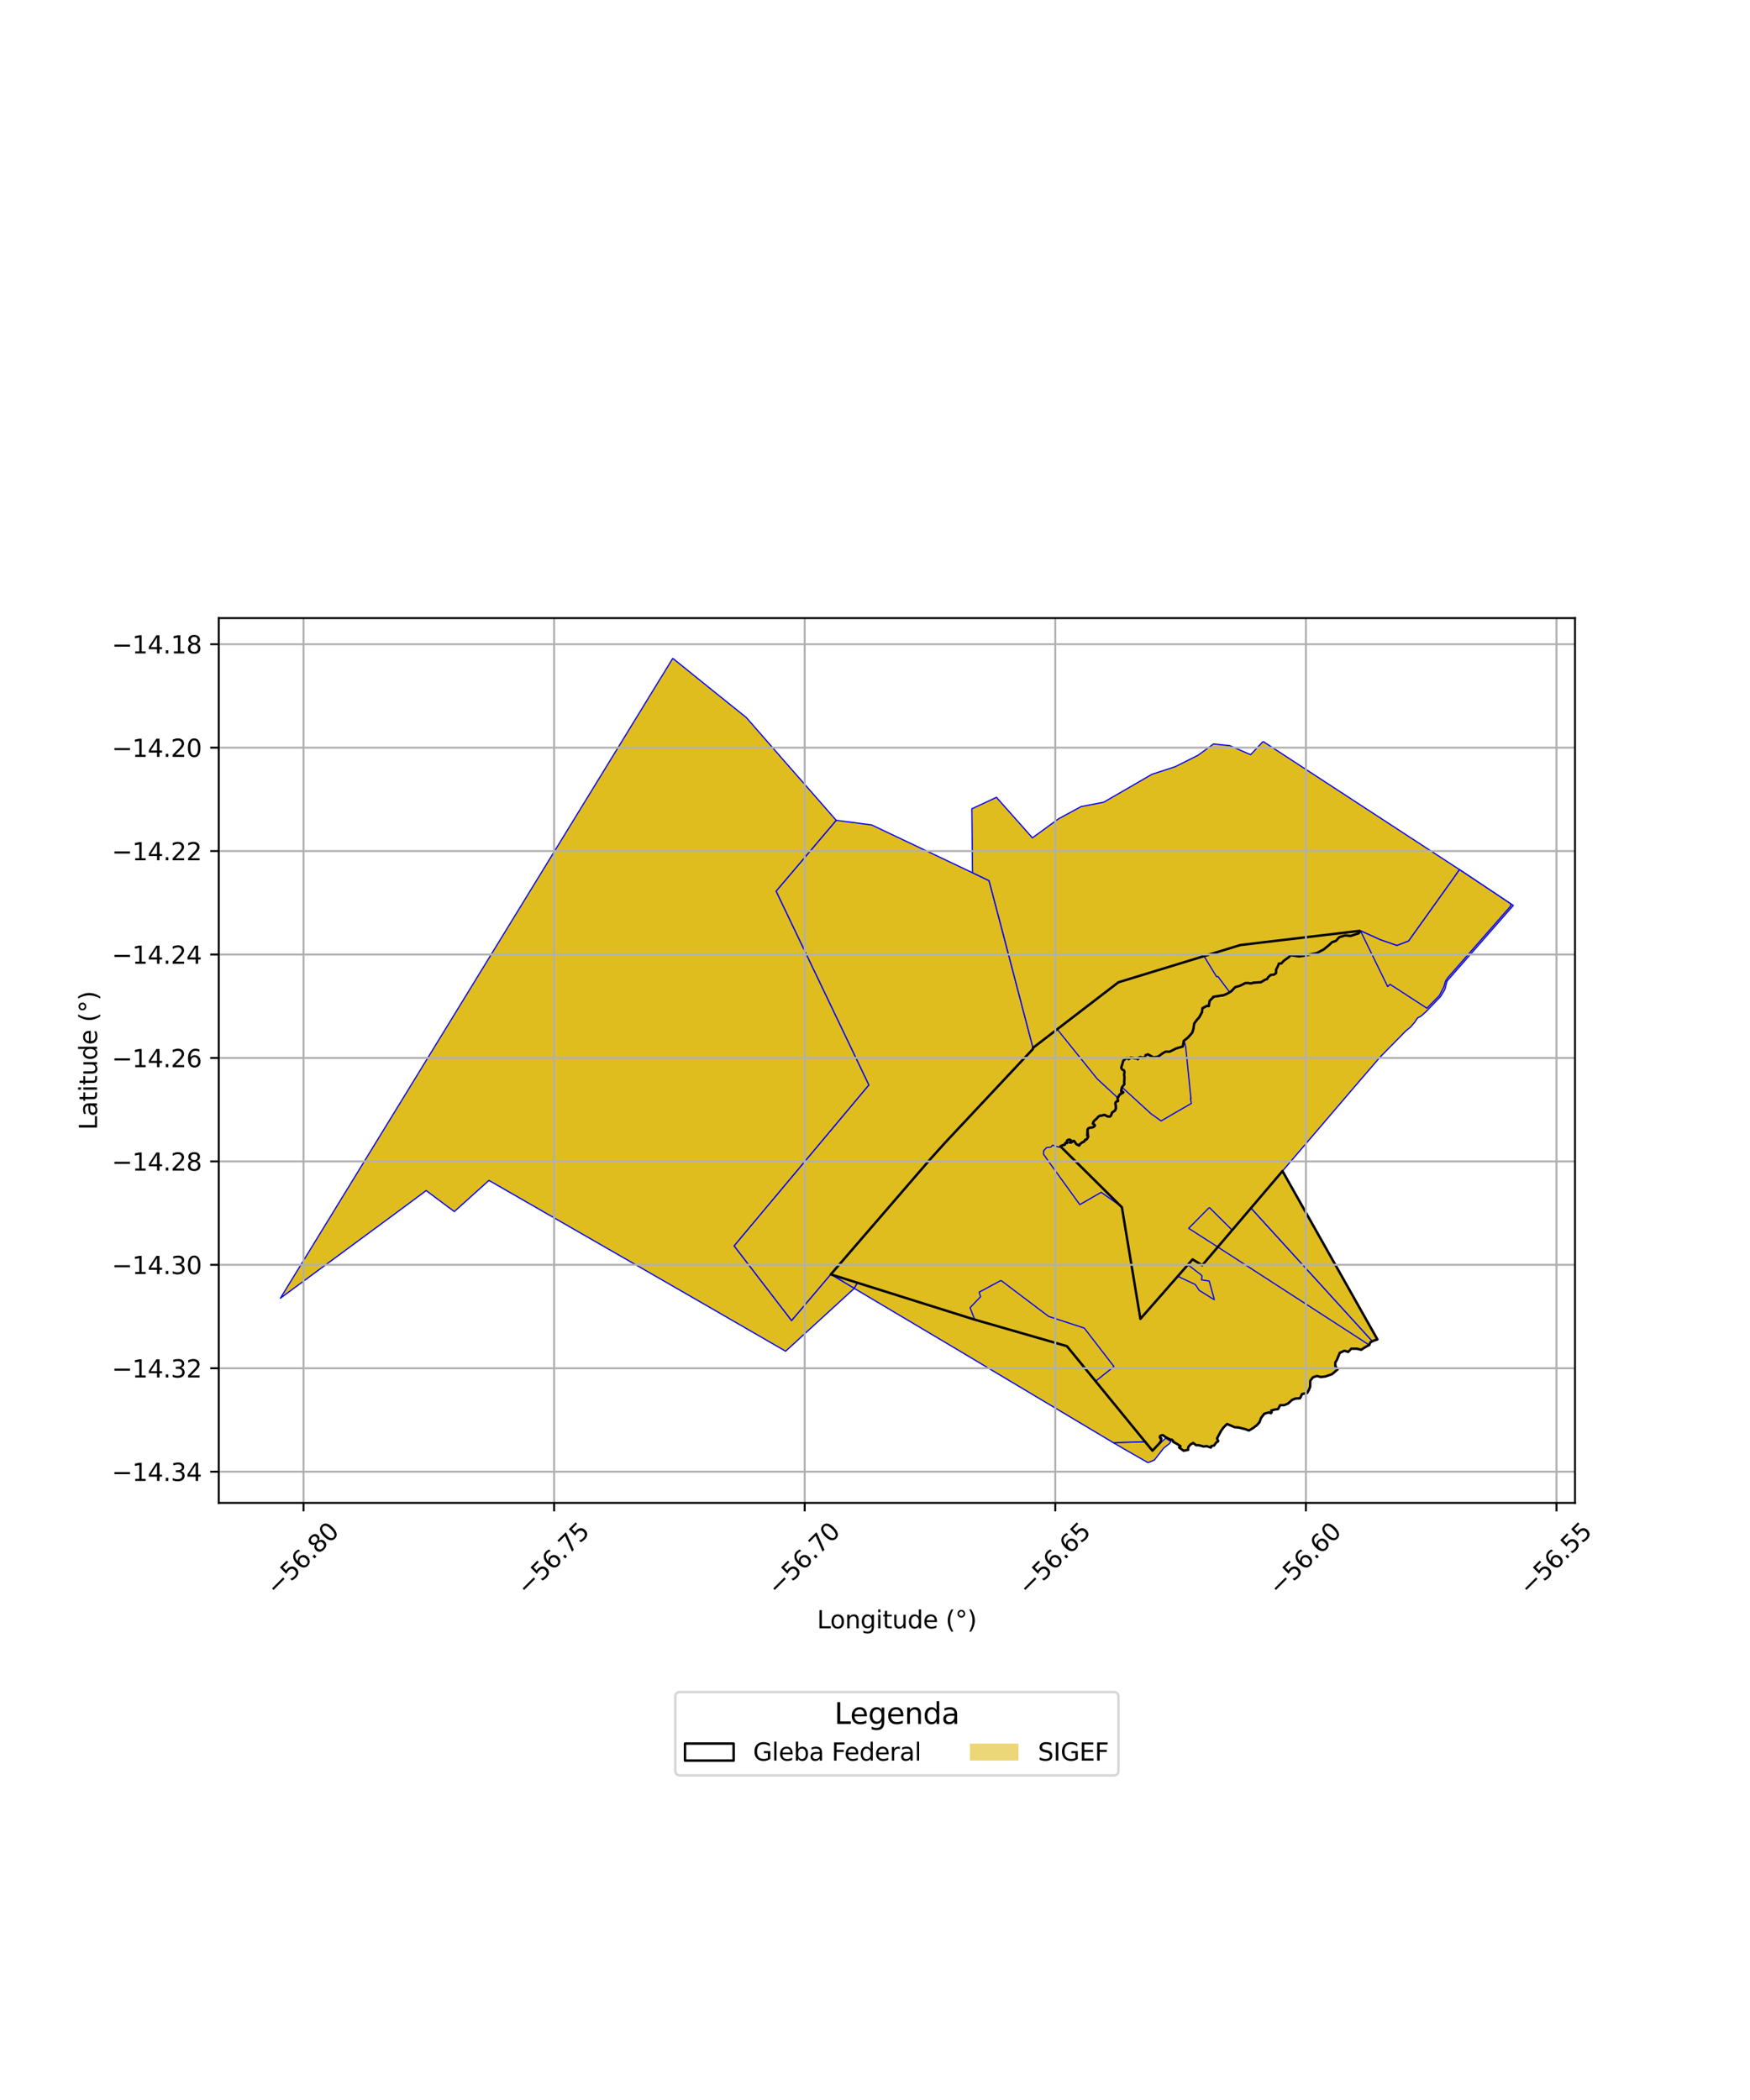 <?xml version="1.0" encoding="utf-8" standalone="no"?>
<!DOCTYPE svg PUBLIC "-//W3C//DTD SVG 1.1//EN"
  "http://www.w3.org/Graphics/SVG/1.1/DTD/svg11.dtd">
<svg xmlns:xlink="http://www.w3.org/1999/xlink" width="720pt" height="864pt" viewBox="0 0 720 864" xmlns="http://www.w3.org/2000/svg" version="1.1">
 <defs>
  <style type="text/css">*{stroke-linejoin: round; stroke-linecap: butt}</style>
 </defs>
 <g id="figure_1">
  <g id="patch_1">
   <path d="M 0 864 
L 720 864 
L 720 0 
L 0 0 
z
" style="fill: #ffffff"/>
  </g>
  <g id="axes_1">
   <g id="patch_2">
    <path d="M 90 618.338 
L 648 618.338 
L 648 254.302 
L 90 254.302 
z
" style="fill: #ffffff"/>
   </g>
   <g id="PatchCollection_1">
    <path d="M 371.926 507.989 
L 385.776 538.146 
L 341.813 524.325 
L 348.877 516.141 
L 371.926 507.989 
" clip-path="url(#p51e7c45166)" style="fill: #e0bd1f; stroke: #0000ff; stroke-width: 0.5"/>
    <path d="M 382.729 476.918 
L 390.752 495.448 
L 391.321 496.799 
L 390.587 497.389 
L 382.729 476.918 
" clip-path="url(#p51e7c45166)" style="fill: #e0bd1f; stroke: #0000ff; stroke-width: 0.5"/>
    <path d="M 388.903 470.066 
L 399.779 490.584 
L 399.731 491.188 
L 399.581 491.497 
L 399.318 491.748 
L 399.086 491.743 
L 398.62 491.661 
L 398.3 491.782 
L 398.118 492.174 
L 397.892 492.642 
L 397.715 492.729 
L 397.3 492.657 
L 396.874 492.751 
L 396.646 493.21 
L 396.453 493.466 
L 396.187 493.566 
L 395.76 493.417 
L 395.288 493.478 
L 395.186 493.799 
L 394.787 494.291 
L 394.48 494.809 
L 394.227 495.083 
L 393.991 495.19 
L 393.682 495.166 
L 393.038 494.887 
L 392.648 495.057 
L 392.264 495.385 
L 391.941 495.865 
L 391.785 496.149 
L 391.533 496.423 
L 391.321 496.799 
L 390.752 495.448 
L 382.729 476.918 
L 388.903 470.066 
" clip-path="url(#p51e7c45166)" style="fill: #e0bd1f; stroke: #0000ff; stroke-width: 0.5"/>
    <path d="M 382.729 476.918 
L 390.587 497.389 
L 391.937 500.91 
L 371.926 507.989 
L 348.877 516.141 
L 382.729 476.918 
" clip-path="url(#p51e7c45166)" style="fill: #e0bd1f; stroke: #0000ff; stroke-width: 0.5"/>
    <path d="M 391.937 500.91 
L 398.49 518.009 
L 403.435 533.513 
L 399.115 538.017 
L 401.023 542.939 
L 385.776 538.146 
L 371.926 507.989 
L 391.937 500.91 
" clip-path="url(#p51e7c45166)" style="fill: #e0bd1f; stroke: #0000ff; stroke-width: 0.5"/>
    <path d="M 344.042 337.499 
L 358.614 339.401 
L 400.119 359.073 
L 406.932 362.342 
L 425.013 431.112 
L 424.96 431.606 
L 421.834 434.976 
L 415.677 441.487 
L 410.415 447.092 
L 407.744 449.926 
L 403.512 454.419 
L 398.681 459.584 
L 388.903 470.066 
L 382.729 476.918 
L 348.877 516.141 
L 341.813 524.325 
L 325.669 543.376 
L 302.006 512.596 
L 357.451 446.399 
L 319.294 366.667 
L 344.042 337.499 
" clip-path="url(#p51e7c45166)" style="fill: #e0bd1f; stroke: #0000ff; stroke-width: 0.5"/>
    <path d="M 341.813 524.325 
L 352.775 527.779 
L 351.464 530.081 
L 341.813 524.325 
" clip-path="url(#p51e7c45166)" style="fill: #e0bd1f; stroke: #0000ff; stroke-width: 0.5"/>
    <path d="M 276.8 270.849 
L 291.074 282.375 
L 307.066 295.226 
L 323.465 314.013 
L 334.666 326.787 
L 342.083 335.277 
L 344.042 337.499 
L 319.294 366.667 
L 357.451 446.399 
L 302.006 512.596 
L 325.669 543.376 
L 341.813 524.325 
L 351.464 530.081 
L 323.224 555.926 
L 292.677 538.282 
L 262.596 520.966 
L 201.162 485.656 
L 186.916 498.478 
L 175.334 489.847 
L 163.332 498.761 
L 115.364 534.123 
L 276.8 270.849 
" clip-path="url(#p51e7c45166)" style="fill: #e0bd1f; stroke: #0000ff; stroke-width: 0.5"/>
    <path d="M 479.509 591.72 
L 481.553 592.917 
L 481.761 592.987 
L 481.236 593.852 
L 478.731 595.848 
L 474.968 600.67 
L 472.337 601.791 
L 462.78 596.324 
L 458.03 593.552 
L 471.132 593.164 
L 474.155 596.867 
L 479.509 591.72 
" clip-path="url(#p51e7c45166)" style="fill: #e0bd1f; stroke: #0000ff; stroke-width: 0.5"/>
    <path d="M 559.72 382.948 
L 558.981 384.004 
L 557.437 384.463 
L 555.673 385.075 
L 554.856 385.02 
L 553.487 384.842 
L 552.142 385.26 
L 551.019 385.574 
L 549.647 387.092 
L 548.025 387.648 
L 546.96 388.683 
L 545.708 389.716 
L 544.621 390.623 
L 541.543 392.227 
L 539.809 392.522 
L 536.731 393.198 
L 534.45 393.514 
L 532.38 393.233 
L 530.91 392.96 
L 530.389 393.714 
L 529.038 394.658 
L 528.291 395.204 
L 527.133 396.411 
L 526.209 396.393 
L 525.7 397.659 
L 525.019 398.968 
L 524.998 400.372 
L 524.097 400.995 
L 522.804 401.114 
L 521.796 402.014 
L 521.309 402.817 
L 520.493 403.088 
L 518.743 404.119 
L 516.494 404.253 
L 515.698 404.289 
L 515.021 404.535 
L 514.073 404.544 
L 513.664 404.427 
L 512.186 404.48 
L 511.9 404.708 
L 510.27 405.507 
L 510.21 405.534 
L 508.377 406.046 
L 508.162 406.145 
L 506.584 407.697 
L 506.565 407.824 
L 504.901 408.828 
L 503.485 409.428 
L 502.934 409.507 
L 499.13 410.114 
L 499.082 410.366 
L 497.682 411.741 
L 497.313 413.909 
L 496.628 413.805 
L 495.35 414.517 
L 494.709 414.783 
L 494.557 416.362 
L 493.415 418.525 
L 492.464 419.553 
L 491.337 421.063 
L 490.995 423.29 
L 490.531 424.824 
L 488.802 426.828 
L 487.049 428.227 
L 486.632 430.558 
L 483.881 431.372 
L 482.526 432.008 
L 481.208 432.706 
L 479.49 432.684 
L 477.97 433.616 
L 476.586 434.672 
L 474.662 435.086 
L 472.906 434.145 
L 472.304 433.787 
L 471.332 434.12 
L 471.041 435.03 
L 470.133 435.164 
L 469.166 434.899 
L 468.427 435.189 
L 468.315 435.634 
L 468.143 435.802 
L 467.719 435.447 
L 466.89 435.399 
L 466.033 435.206 
L 465.594 435.065 
L 465.156 435.122 
L 464.509 435.719 
L 464.226 435.735 
L 464.072 435.362 
L 463.634 435.271 
L 463.248 435.459 
L 462.492 436.07 
L 462.07 436.5 
L 461.881 437.399 
L 461.299 439.317 
L 461.72 440.075 
L 462.416 440.347 
L 462.668 441.144 
L 462.47 442.047 
L 462.634 443.144 
L 462.519 445.359 
L 462.618 446.058 
L 461.559 447.358 
L 461.248 448.868 
L 461.494 449.342 
L 461.926 449.246 
L 462.137 449.425 
L 462.011 449.622 
L 461.594 449.491 
L 461.333 449.605 
L 461.298 450.042 
L 460.765 450.182 
L 460.233 451.173 
L 459.767 451.811 
L 459.954 452.603 
L 459.97 453 
L 459.473 453.098 
L 459.022 453.505 
L 458.856 454.091 
L 459.032 454.678 
L 459.116 456.059 
L 458.745 456.875 
L 457.544 457.718 
L 457.066 459.037 
L 456.586 459.404 
L 455.505 459.279 
L 454.835 458.826 
L 454.269 458.669 
L 453.22 459.019 
L 452.778 458.91 
L 451.843 459.452 
L 451.09 460.326 
L 450.365 460.922 
L 449.852 461.53 
L 449.64 462.138 
L 449.677 462.428 
L 450.17 462.587 
L 450.444 463.07 
L 450.053 463.578 
L 449.531 463.828 
L 448.484 463.921 
L 447.8 464.203 
L 447.437 464.723 
L 447.327 467.217 
L 447.732 467.597 
L 447.332 468.372 
L 446.898 468.895 
L 446.464 468.922 
L 446.34 469.211 
L 446.056 469.659 
L 445.35 469.934 
L 444.522 470.566 
L 444.147 470.836 
L 444.112 471.189 
L 443.94 471.297 
L 443.654 471.082 
L 443.287 471.001 
L 442.746 470.577 
L 441.955 469.438 
L 441.588 469.385 
L 441.147 469.761 
L 440.556 470.11 
L 440.176 470.057 
L 440.685 469.42 
L 440.489 469.064 
L 439.996 468.83 
L 439.416 468.939 
L 438.981 469.295 
L 438.956 469.568 
L 439.108 469.84 
L 438.992 470.269 
L 438.78 470.251 
L 438.35 470.2 
L 438.163 470.533 
L 438.14 470.866 
L 437.986 471.037 
L 437.454 471.073 
L 436.285 471.582 
L 436.432 471.773 
L 461.58 496.712 
L 469.191 542.621 
L 490.668 518.141 
L 494.627 520.578 
L 495.122 519.995 
L 527.653 481.807 
L 566.706 551.082 
L 565.353 551.531 
L 563.798 552.253 
L 563.351 553.377 
L 561.569 554.332 
L 560.039 555.329 
L 558.264 554.909 
L 555.978 554.885 
L 554.706 556.204 
L 553.142 555.738 
L 551.221 556.592 
L 550.04 559.504 
L 549.386 560.584 
L 549.388 562.024 
L 550.351 563.388 
L 548.045 565.37 
L 545.353 566.313 
L 543.412 566.544 
L 541.805 566.124 
L 540.175 566.663 
L 539.078 568.105 
L 539.039 570.517 
L 538.49 571.903 
L 537.818 573.128 
L 535.706 573.548 
L 534.886 575.278 
L 532.934 575.409 
L 531.603 575.959 
L 529.944 577.444 
L 528.37 578.13 
L 526.686 578.134 
L 525.867 579.73 
L 524.514 579.923 
L 523.058 580.296 
L 523.186 581.063 
L 522.87 581.454 
L 522.141 581.122 
L 521.706 581.203 
L 520.182 581.64 
L 518.891 583.288 
L 518.165 585.175 
L 517.232 586.251 
L 515.571 587.533 
L 513.85 588.552 
L 512.253 587.969 
L 509.698 587.338 
L 507.981 587.193 
L 504.836 585.873 
L 503.393 587.306 
L 502.373 588.706 
L 501.218 590.839 
L 500.72 591.826 
L 501.211 592.887 
L 501.049 593.128 
L 500.455 593.396 
L 499.526 594.714 
L 498.367 594.999 
L 498.203 595.57 
L 496.92 595.082 
L 496.418 594.98 
L 495.252 595.16 
L 494.298 594.876 
L 494.064 594.908 
L 493.207 594.596 
L 492.112 594.597 
L 490.875 593.656 
L 490.216 594.114 
L 489.956 594.157 
L 489.027 595.1 
L 488.972 595.253 
L 488.729 596.388 
L 488.841 596.499 
L 486.992 596.893 
L 485.121 595.526 
L 485.705 595.013 
L 484.689 594.338 
L 484.275 594.087 
L 482.645 593.173 
L 482.638 592.761 
L 482.039 592.287 
L 481.737 592.394 
L 480.058 591.585 
L 479.621 591.313 
L 478.459 590.457 
L 477.758 590.567 
L 477.255 590.875 
L 477.193 591.353 
L 477.335 591.66 
L 477.782 591.716 
L 477.775 592.08 
L 477.523 593.162 
L 476.649 594.211 
L 475.359 595.571 
L 474.155 596.867 
L 450.788 568.237 
L 438.959 553.851 
L 401.023 542.939 
L 385.776 538.146 
L 341.813 524.325 
L 348.877 516.141 
L 382.729 476.918 
L 388.903 470.066 
L 398.681 459.584 
L 403.512 454.419 
L 407.744 449.926 
L 410.415 447.092 
L 415.677 441.487 
L 421.834 434.976 
L 424.96 431.606 
L 425.013 431.112 
L 460.118 404.154 
L 510.306 388.818 
L 559.72 382.948 
" clip-path="url(#p51e7c45166)" style="fill: #e0bd1f; stroke: #0000ff; stroke-width: 0.5"/>
    <path d="M 514.693 497.025 
L 564.642 551.861 
L 563.798 552.253 
L 563.351 553.377 
L 501.035 513.055 
L 506.957 506.103 
L 514.693 497.025 
" clip-path="url(#p51e7c45166)" style="fill: #e0bd1f; stroke: #0000ff; stroke-width: 0.5"/>
    <path d="M 527.653 481.807 
L 566.706 551.082 
L 565.353 551.531 
L 564.642 551.861 
L 514.693 497.025 
L 521.671 488.83 
L 527.653 481.807 
" clip-path="url(#p51e7c45166)" style="fill: #e0bd1f; stroke: #0000ff; stroke-width: 0.5"/>
    <path d="M 459.232 456.964 
L 462.429 457.442 
L 465.367 458.712 
L 467.768 460.364 
L 471.269 463.236 
L 472.063 464.455 
L 473.187 466.125 
L 472.66 469.457 
L 471.985 472.336 
L 470.321 479.469 
L 468.565 486.764 
L 476.469 492.976 
L 481.445 480.319 
L 497.038 496.287 
L 488.554 504.88 
L 482.058 511.61 
L 481.731 512.117 
L 480.629 513.343 
L 480.927 513.614 
L 482.551 514.762 
L 483.87 517.105 
L 488.733 520.347 
L 494.056 524.441 
L 494.548 524.983 
L 494.356 526.571 
L 497.506 527.055 
L 499.608 534.689 
L 499.549 534.74 
L 493.42 530.918 
L 491.774 528.489 
L 485.55 525.565 
L 484.664 524.985 
L 469.191 542.621 
L 466.938 528.042 
L 466.851 527.537 
L 462.554 503.519 
L 461.58 496.712 
L 461.088 496.244 
L 460.933 495.994 
L 460.909 495.977 
L 460.823 496.059 
L 453.067 490.551 
L 444.267 495.623 
L 431.215 477.59 
L 429.33 474.874 
L 429.402 473.443 
L 430.558 472.171 
L 432.401 471.919 
L 433.143 471.134 
L 434.02 471.561 
L 434.844 471.723 
L 435.734 471.986 
L 436.432 471.773 
L 436.567 471.708 
L 437.499 471.262 
L 438.076 471.223 
L 438.327 470.946 
L 438.351 470.59 
L 438.455 470.404 
L 439.134 470.477 
L 439.313 469.815 
L 439.152 469.526 
L 439.164 469.393 
L 439.499 469.119 
L 439.97 469.031 
L 440.352 469.212 
L 440.455 469.399 
L 439.816 470.2 
L 440.595 470.311 
L 441.258 469.918 
L 441.646 469.588 
L 441.845 469.617 
L 442.605 470.711 
L 443.204 471.179 
L 443.573 471.261 
L 443.93 471.53 
L 444.293 471.302 
L 444.329 470.942 
L 444.635 470.721 
L 445.444 470.104 
L 446.003 469.886 
L 446.183 469.817 
L 446.593 469.107 
L 446.992 469.082 
L 447.492 468.479 
L 447.968 467.556 
L 447.626 464.787 
L 447.924 464.359 
L 448.53 464.111 
L 449.583 464.017 
L 450.177 463.732 
L 450.673 463.086 
L 450.299 462.427 
L 449.851 462.282 
L 449.835 462.158 
L 450.021 461.628 
L 450.499 461.061 
L 451.225 460.464 
L 451.966 459.603 
L 452.808 459.116 
L 453.228 459.219 
L 454.274 458.87 
L 454.755 459.003 
L 455.437 459.465 
L 456.641 459.604 
L 457.226 459.156 
L 457.703 457.841 
L 458.897 457.003 
L 459.04 457.197 
L 459.232 456.964 
" clip-path="url(#p51e7c45166)" style="fill: #e0bd1f; stroke: #0000ff; stroke-width: 0.5"/>
    <path d="M 600.468 357.778 
L 621.622 371.897 
L 622.636 372.508 
L 595.348 403.65 
L 594.452 407.088 
L 592.68 410.031 
L 586.584 416.35 
L 584.584 418.127 
L 583.244 418.79 
L 582.048 420.588 
L 580.253 422.667 
L 578.481 424.063 
L 567.794 434.946 
L 558.392 445.86 
L 527.653 481.807 
L 495.122 519.995 
L 494.627 520.578 
L 490.668 518.141 
L 469.191 542.621 
L 461.58 496.712 
L 436.432 471.773 
L 437.499 471.262 
L 438.076 471.223 
L 438.327 470.946 
L 438.351 470.59 
L 438.455 470.404 
L 439.134 470.477 
L 439.313 469.815 
L 439.152 469.526 
L 439.164 469.393 
L 439.499 469.119 
L 439.97 469.031 
L 440.352 469.212 
L 440.455 469.399 
L 439.816 470.2 
L 440.595 470.311 
L 441.258 469.918 
L 441.646 469.588 
L 441.845 469.617 
L 442.605 470.711 
L 443.204 471.179 
L 443.573 471.261 
L 443.93 471.53 
L 444.293 471.302 
L 444.329 470.942 
L 444.635 470.721 
L 445.444 470.104 
L 446.183 469.817 
L 446.593 469.107 
L 446.992 469.082 
L 447.492 468.479 
L 447.968 467.556 
L 447.626 464.787 
L 447.924 464.359 
L 448.53 464.111 
L 449.583 464.017 
L 450.177 463.732 
L 450.673 463.086 
L 450.299 462.427 
L 449.851 462.282 
L 449.835 462.158 
L 450.021 461.628 
L 450.499 461.061 
L 451.225 460.464 
L 451.966 459.603 
L 452.808 459.116 
L 453.228 459.219 
L 454.274 458.87 
L 454.755 459.003 
L 455.437 459.465 
L 456.641 459.604 
L 457.226 459.156 
L 457.703 457.841 
L 458.897 457.003 
L 459.31 456.096 
L 459.221 454.644 
L 459.055 454.09 
L 459.19 453.611 
L 459.561 453.276 
L 460.167 453.156 
L 460.144 452.577 
L 459.973 451.854 
L 460.395 451.277 
L 460.894 450.347 
L 461.477 450.193 
L 461.514 449.736 
L 461.605 449.696 
L 462.093 449.85 
L 462.389 449.387 
L 461.977 449.038 
L 461.595 449.122 
L 461.449 448.84 
L 461.737 447.443 
L 462.819 446.115 
L 462.711 445.35 
L 462.826 443.135 
L 462.665 442.054 
L 462.866 441.135 
L 462.571 440.202 
L 461.854 439.921 
L 461.505 439.295 
L 462.066 437.448 
L 462.245 436.595 
L 462.62 436.213 
L 463.35 435.623 
L 463.659 435.473 
L 463.934 435.53 
L 464.102 435.935 
L 464.588 435.907 
L 465.241 435.305 
L 465.576 435.261 
L 465.982 435.391 
L 466.863 435.59 
L 467.645 435.635 
L 468.154 436.06 
L 468.488 435.734 
L 468.588 435.332 
L 469.177 435.101 
L 470.121 435.361 
L 471.187 435.202 
L 471.485 434.271 
L 472.282 433.997 
L 472.812 434.313 
L 474.633 435.289 
L 476.668 434.851 
L 478.078 433.775 
L 479.542 432.878 
L 481.255 432.899 
L 482.61 432.181 
L 483.949 431.552 
L 486.799 430.71 
L 487.225 428.332 
L 488.934 426.968 
L 490.701 424.919 
L 491.182 423.333 
L 491.518 421.14 
L 492.611 419.676 
L 493.572 418.637 
L 494.744 416.419 
L 494.889 414.916 
L 495.433 414.691 
L 496.664 414.005 
L 497.469 414.127 
L 497.86 411.835 
L 499.259 410.461 
L 499.293 410.283 
L 502.963 409.697 
L 503.536 409.615 
L 504.987 409 
L 506.74 407.942 
L 506.763 407.789 
L 508.272 406.306 
L 508.442 406.228 
L 510.275 405.715 
L 510.351 405.681 
L 512.002 404.872 
L 512.255 404.67 
L 513.641 404.621 
L 514.048 404.737 
L 515.056 404.727 
L 515.736 404.479 
L 516.504 404.445 
L 518.804 404.308 
L 520.492 403.113 
L 521.309 402.817 
L 521.796 402.014 
L 522.804 401.114 
L 524.097 400.995 
L 524.998 400.372 
L 525.019 398.968 
L 525.7 397.659 
L 526.209 396.393 
L 527.133 396.411 
L 528.291 395.204 
L 529.038 394.658 
L 530.389 393.714 
L 530.91 392.96 
L 532.38 393.233 
L 534.45 393.514 
L 536.731 393.198 
L 539.809 392.522 
L 541.543 392.227 
L 544.621 390.623 
L 545.708 389.716 
L 546.96 388.683 
L 548.025 387.648 
L 549.647 387.092 
L 551.019 385.574 
L 552.142 385.26 
L 553.487 384.842 
L 554.856 385.02 
L 555.673 385.075 
L 557.437 384.463 
L 558.981 384.004 
L 559.72 382.948 
L 567.906 386.643 
L 574.716 389.017 
L 579.54 387.177 
L 598.107 361.195 
L 600.468 357.778 
" clip-path="url(#p51e7c45166)" style="fill: #e0bd1f; stroke: #0000ff; stroke-width: 0.5"/>
    <path d="M 497.545 496.785 
L 506.946 506.116 
L 501.035 513.055 
L 489.053 505.372 
L 497.545 496.785 
" clip-path="url(#p51e7c45166)" style="fill: #e0bd1f; stroke: #0000ff; stroke-width: 0.5"/>
    <path d="M 495.363 393.385 
L 500.514 401.836 
L 501.133 401.781 
L 501.914 402.884 
L 505.822 408.078 
L 504.901 408.828 
L 503.485 409.428 
L 502.934 409.507 
L 499.13 410.114 
L 499.082 410.366 
L 497.682 411.741 
L 497.313 413.909 
L 496.628 413.805 
L 495.35 414.517 
L 494.709 414.783 
L 494.557 416.362 
L 493.415 418.525 
L 492.464 419.553 
L 491.337 421.063 
L 490.995 423.29 
L 490.531 424.824 
L 488.802 426.828 
L 487.049 428.227 
L 487.225 428.332 
L 487.833 430.69 
L 489.897 451.178 
L 490.01 451.864 
L 489.803 451.912 
L 490.153 453.973 
L 477.706 461.181 
L 473.576 458.242 
L 462.815 448.399 
L 461.737 447.443 
L 461.559 447.358 
L 461.248 448.868 
L 461.494 449.342 
L 461.926 449.246 
L 462.137 449.425 
L 462.011 449.622 
L 461.594 449.491 
L 461.333 449.605 
L 461.298 450.042 
L 460.765 450.182 
L 460.233 451.173 
L 459.767 451.811 
L 459.363 451.196 
L 451.444 443.911 
L 435.587 424.239 
L 434.966 423.469 
L 460.118 404.154 
L 495.363 393.385 
" clip-path="url(#p51e7c45166)" style="fill: #e0bd1f; stroke: #0000ff; stroke-width: 0.5"/>
    <path d="M 519.681 305.064 
L 600.468 357.778 
L 598.107 361.195 
L 579.54 387.177 
L 574.716 389.017 
L 567.906 386.643 
L 559.72 382.948 
L 510.306 388.818 
L 460.118 404.154 
L 425.013 431.112 
L 418.824 407.542 
L 412.138 381.979 
L 406.932 362.342 
L 400.119 359.073 
L 399.846 332.763 
L 409.964 328.043 
L 424.759 344.714 
L 435.468 336.906 
L 444.792 331.851 
L 454.101 330.051 
L 473.953 318.564 
L 483.48 315.46 
L 492.917 310.731 
L 499.289 306.078 
L 505.926 306.777 
L 514.553 310.499 
L 519.681 305.064 
" clip-path="url(#p51e7c45166)" style="fill: #e0bd1f; stroke: #0000ff; stroke-width: 0.5"/>
    <path d="M 600.468 357.778 
L 621.622 371.897 
L 621.507 372.806 
L 595.675 402.249 
L 594.734 403.635 
L 594.037 406 
L 592.18 409.621 
L 587.069 414.812 
L 571.925 404.988 
L 570.913 405.894 
L 559.72 382.948 
L 567.906 386.643 
L 574.716 389.017 
L 579.54 387.177 
L 598.107 361.195 
L 600.468 357.778 
" clip-path="url(#p51e7c45166)" style="fill: #e0bd1f; stroke: #0000ff; stroke-width: 0.5"/>
    <path d="M 352.775 527.779 
L 401.023 542.939 
L 438.959 553.851 
L 450.788 568.237 
L 471.132 593.164 
L 458.03 593.552 
L 393.313 554.933 
L 351.464 530.081 
L 352.775 527.779 
" clip-path="url(#p51e7c45166)" style="fill: #e0bd1f; stroke: #0000ff; stroke-width: 0.5"/>
    <path d="M 411.838 526.806 
L 429.463 540.128 
L 429.809 540.387 
L 431.474 541.628 
L 446.107 546.418 
L 458.316 562.243 
L 450.788 568.237 
L 438.959 553.851 
L 401.023 542.939 
L 399.115 538.017 
L 403.435 533.513 
L 402.841 531.644 
L 411.838 526.806 
" clip-path="url(#p51e7c45166)" style="fill: #e0bd1f; stroke: #0000ff; stroke-width: 0.5"/>
   </g>
   <g id="PatchCollection_2">
    <path d="M 559.72 382.948 
L 558.981 384.004 
L 555.673 385.075 
L 553.487 384.842 
L 551.019 385.574 
L 549.647 387.092 
L 548.025 387.648 
L 546.96 388.683 
L 544.621 390.623 
L 541.543 392.227 
L 539.809 392.522 
L 536.731 393.198 
L 534.45 393.514 
L 530.91 392.96 
L 530.389 393.714 
L 528.291 395.204 
L 527.133 396.411 
L 526.209 396.393 
L 525.7 397.659 
L 525.019 398.968 
L 524.998 400.372 
L 524.097 400.995 
L 522.804 401.114 
L 521.796 402.014 
L 521.309 402.817 
L 520.493 403.088 
L 518.743 404.119 
L 515.698 404.289 
L 515.021 404.535 
L 514.073 404.544 
L 513.664 404.427 
L 512.186 404.48 
L 511.9 404.708 
L 510.21 405.534 
L 508.162 406.145 
L 506.565 407.824 
L 504.901 408.828 
L 503.485 409.428 
L 499.13 410.114 
L 499.082 410.366 
L 497.682 411.741 
L 497.313 413.909 
L 496.628 413.805 
L 494.709 414.783 
L 494.557 416.362 
L 493.415 418.525 
L 492.464 419.553 
L 491.337 421.063 
L 490.995 423.29 
L 490.531 424.824 
L 488.802 426.828 
L 487.049 428.227 
L 486.632 430.558 
L 483.881 431.372 
L 481.208 432.706 
L 479.49 432.684 
L 477.97 433.616 
L 476.586 434.672 
L 474.662 435.086 
L 472.304 433.787 
L 471.332 434.12 
L 471.041 435.03 
L 470.133 435.164 
L 469.166 434.899 
L 468.427 435.189 
L 468.315 435.634 
L 468.143 435.802 
L 467.719 435.447 
L 466.89 435.399 
L 465.156 435.122 
L 464.509 435.719 
L 464.226 435.735 
L 464.072 435.362 
L 463.634 435.271 
L 463.248 435.459 
L 462.07 436.5 
L 461.881 437.399 
L 461.299 439.317 
L 461.72 440.075 
L 462.416 440.347 
L 462.668 441.144 
L 462.47 442.047 
L 462.634 443.144 
L 462.519 445.359 
L 462.618 446.058 
L 461.559 447.358 
L 461.248 448.868 
L 461.494 449.342 
L 461.926 449.246 
L 462.137 449.425 
L 462.011 449.622 
L 461.594 449.491 
L 461.333 449.605 
L 461.298 450.042 
L 460.765 450.182 
L 459.767 451.811 
L 459.97 453 
L 459.473 453.098 
L 459.022 453.505 
L 458.856 454.091 
L 459.032 454.678 
L 459.116 456.059 
L 458.745 456.875 
L 457.544 457.718 
L 457.066 459.037 
L 456.586 459.404 
L 455.505 459.279 
L 454.835 458.826 
L 454.269 458.669 
L 453.22 459.019 
L 452.778 458.91 
L 451.843 459.452 
L 451.09 460.326 
L 450.365 460.922 
L 449.852 461.53 
L 449.64 462.138 
L 449.677 462.428 
L 450.17 462.587 
L 450.444 463.07 
L 450.053 463.578 
L 449.531 463.828 
L 448.484 463.921 
L 447.8 464.203 
L 447.437 464.723 
L 447.327 467.217 
L 447.732 467.597 
L 447.332 468.372 
L 446.898 468.895 
L 446.464 468.922 
L 446.056 469.659 
L 445.35 469.934 
L 444.147 470.836 
L 444.112 471.189 
L 443.94 471.297 
L 443.654 471.082 
L 443.287 471.001 
L 442.746 470.577 
L 441.955 469.438 
L 441.588 469.385 
L 441.147 469.761 
L 440.556 470.11 
L 440.176 470.057 
L 440.685 469.42 
L 440.489 469.064 
L 439.996 468.83 
L 439.416 468.939 
L 438.981 469.295 
L 438.956 469.568 
L 439.108 469.84 
L 438.992 470.269 
L 438.35 470.2 
L 438.163 470.533 
L 438.14 470.866 
L 437.986 471.037 
L 437.454 471.073 
L 436.285 471.582 
L 436.432 471.773 
L 461.58 496.712 
L 469.191 542.621 
L 490.668 518.141 
L 494.627 520.578 
L 527.653 481.807 
L 566.706 551.082 
L 565.353 551.531 
L 563.798 552.253 
L 563.351 553.377 
L 561.569 554.332 
L 560.039 555.329 
L 558.264 554.909 
L 555.978 554.885 
L 554.706 556.204 
L 553.142 555.738 
L 551.221 556.592 
L 550.04 559.504 
L 549.386 560.584 
L 549.388 562.024 
L 550.351 563.388 
L 548.045 565.37 
L 545.353 566.313 
L 543.412 566.544 
L 541.805 566.124 
L 540.175 566.663 
L 539.078 568.105 
L 539.039 570.517 
L 538.49 571.903 
L 537.818 573.128 
L 535.706 573.548 
L 534.886 575.278 
L 532.934 575.409 
L 531.603 575.959 
L 529.944 577.444 
L 528.37 578.13 
L 526.686 578.134 
L 525.867 579.73 
L 524.514 579.923 
L 523.058 580.296 
L 523.186 581.063 
L 522.87 581.454 
L 522.141 581.122 
L 521.706 581.203 
L 520.182 581.64 
L 518.891 583.288 
L 518.165 585.175 
L 517.232 586.251 
L 515.571 587.533 
L 513.85 588.552 
L 512.253 587.969 
L 509.698 587.338 
L 507.981 587.193 
L 504.836 585.873 
L 503.393 587.306 
L 502.373 588.706 
L 500.72 591.826 
L 501.211 592.887 
L 501.049 593.128 
L 500.455 593.396 
L 499.526 594.714 
L 498.367 594.999 
L 498.203 595.57 
L 496.418 594.98 
L 495.252 595.16 
L 493.207 594.596 
L 492.112 594.597 
L 490.875 593.656 
L 490.216 594.114 
L 489.956 594.157 
L 488.972 595.253 
L 488.729 596.388 
L 488.841 596.499 
L 486.992 596.893 
L 485.121 595.526 
L 485.705 595.013 
L 484.275 594.087 
L 482.645 593.173 
L 482.638 592.761 
L 482.039 592.287 
L 481.737 592.394 
L 479.621 591.313 
L 478.459 590.457 
L 477.758 590.567 
L 477.255 590.875 
L 477.193 591.353 
L 477.335 591.66 
L 477.782 591.716 
L 477.775 592.08 
L 477.523 593.162 
L 476.649 594.211 
L 474.155 596.867 
L 438.959 553.851 
L 401.023 542.939 
L 341.813 524.325 
L 382.729 476.918 
L 388.903 470.066 
L 415.677 441.487 
L 424.96 431.606 
L 425.013 431.112 
L 460.118 404.154 
L 510.306 388.818 
L 559.72 382.948 
L 559.72 382.948 
" clip-path="url(#p51e7c45166)" style="fill: none; stroke: #000000"/>
   </g>
   <g id="matplotlib.axis_1">
    <g id="xtick_1">
     <g id="line2d_1">
      <path d="M 124.878 618.338 
L 124.878 254.302 
" clip-path="url(#p51e7c45166)" style="fill: none; stroke: #b0b0b0; stroke-width: 0.8; stroke-linecap: square"/>
     </g>
     <g id="line2d_2">
      <defs>
       <path id="m0788642462" d="M 0 0 
L 0 3.5 
" style="stroke: #000000; stroke-width: 0.8"/>
      </defs>
      <g>
       <use xlink:href="#m0788642462" x="124.878" y="618.338" style="stroke: #000000; stroke-width: 0.8"/>
      </g>
     </g>
     <g id="text_1">
      <!-- −56.80 -->
      <g transform="translate(113.745 656.879) rotate(-45) scale(0.1 -0.1)">
       <defs>
        <path id="DejaVuSans-2212" d="M 678 2272 
L 4684 2272 
L 4684 1741 
L 678 1741 
L 678 2272 
z
" transform="scale(0.016)"/>
        <path id="DejaVuSans-35" d="M 691 4666 
L 3169 4666 
L 3169 4134 
L 1269 4134 
L 1269 2991 
Q 1406 3038 1543 3061 
Q 1681 3084 1819 3084 
Q 2600 3084 3056 2656 
Q 3513 2228 3513 1497 
Q 3513 744 3044 326 
Q 2575 -91 1722 -91 
Q 1428 -91 1123 -41 
Q 819 9 494 109 
L 494 744 
Q 775 591 1075 516 
Q 1375 441 1709 441 
Q 2250 441 2565 725 
Q 2881 1009 2881 1497 
Q 2881 1984 2565 2268 
Q 2250 2553 1709 2553 
Q 1456 2553 1204 2497 
Q 953 2441 691 2322 
L 691 4666 
z
" transform="scale(0.016)"/>
        <path id="DejaVuSans-36" d="M 2113 2584 
Q 1688 2584 1439 2293 
Q 1191 2003 1191 1497 
Q 1191 994 1439 701 
Q 1688 409 2113 409 
Q 2538 409 2786 701 
Q 3034 994 3034 1497 
Q 3034 2003 2786 2293 
Q 2538 2584 2113 2584 
z
M 3366 4563 
L 3366 3988 
Q 3128 4100 2886 4159 
Q 2644 4219 2406 4219 
Q 1781 4219 1451 3797 
Q 1122 3375 1075 2522 
Q 1259 2794 1537 2939 
Q 1816 3084 2150 3084 
Q 2853 3084 3261 2657 
Q 3669 2231 3669 1497 
Q 3669 778 3244 343 
Q 2819 -91 2113 -91 
Q 1303 -91 875 529 
Q 447 1150 447 2328 
Q 447 3434 972 4092 
Q 1497 4750 2381 4750 
Q 2619 4750 2861 4703 
Q 3103 4656 3366 4563 
z
" transform="scale(0.016)"/>
        <path id="DejaVuSans-2e" d="M 684 794 
L 1344 794 
L 1344 0 
L 684 0 
L 684 794 
z
" transform="scale(0.016)"/>
        <path id="DejaVuSans-38" d="M 2034 2216 
Q 1584 2216 1326 1975 
Q 1069 1734 1069 1313 
Q 1069 891 1326 650 
Q 1584 409 2034 409 
Q 2484 409 2743 651 
Q 3003 894 3003 1313 
Q 3003 1734 2745 1975 
Q 2488 2216 2034 2216 
z
M 1403 2484 
Q 997 2584 770 2862 
Q 544 3141 544 3541 
Q 544 4100 942 4425 
Q 1341 4750 2034 4750 
Q 2731 4750 3128 4425 
Q 3525 4100 3525 3541 
Q 3525 3141 3298 2862 
Q 3072 2584 2669 2484 
Q 3125 2378 3379 2068 
Q 3634 1759 3634 1313 
Q 3634 634 3220 271 
Q 2806 -91 2034 -91 
Q 1263 -91 848 271 
Q 434 634 434 1313 
Q 434 1759 690 2068 
Q 947 2378 1403 2484 
z
M 1172 3481 
Q 1172 3119 1398 2916 
Q 1625 2713 2034 2713 
Q 2441 2713 2670 2916 
Q 2900 3119 2900 3481 
Q 2900 3844 2670 4047 
Q 2441 4250 2034 4250 
Q 1625 4250 1398 4047 
Q 1172 3844 1172 3481 
z
" transform="scale(0.016)"/>
        <path id="DejaVuSans-30" d="M 2034 4250 
Q 1547 4250 1301 3770 
Q 1056 3291 1056 2328 
Q 1056 1369 1301 889 
Q 1547 409 2034 409 
Q 2525 409 2770 889 
Q 3016 1369 3016 2328 
Q 3016 3291 2770 3770 
Q 2525 4250 2034 4250 
z
M 2034 4750 
Q 2819 4750 3233 4129 
Q 3647 3509 3647 2328 
Q 3647 1150 3233 529 
Q 2819 -91 2034 -91 
Q 1250 -91 836 529 
Q 422 1150 422 2328 
Q 422 3509 836 4129 
Q 1250 4750 2034 4750 
z
" transform="scale(0.016)"/>
       </defs>
       <use xlink:href="#DejaVuSans-2212"/>
       <use xlink:href="#DejaVuSans-35" transform="translate(83.789 0)"/>
       <use xlink:href="#DejaVuSans-36" transform="translate(147.412 0)"/>
       <use xlink:href="#DejaVuSans-2e" transform="translate(211.035 0)"/>
       <use xlink:href="#DejaVuSans-38" transform="translate(242.822 0)"/>
       <use xlink:href="#DejaVuSans-30" transform="translate(306.445 0)"/>
      </g>
     </g>
    </g>
    <g id="xtick_2">
     <g id="line2d_3">
      <path d="M 227.979 618.338 
L 227.979 254.302 
" clip-path="url(#p51e7c45166)" style="fill: none; stroke: #b0b0b0; stroke-width: 0.8; stroke-linecap: square"/>
     </g>
     <g id="line2d_4">
      <g>
       <use xlink:href="#m0788642462" x="227.979" y="618.338" style="stroke: #000000; stroke-width: 0.8"/>
      </g>
     </g>
     <g id="text_2">
      <!-- −56.75 -->
      <g transform="translate(216.846 656.879) rotate(-45) scale(0.1 -0.1)">
       <defs>
        <path id="DejaVuSans-37" d="M 525 4666 
L 3525 4666 
L 3525 4397 
L 1831 0 
L 1172 0 
L 2766 4134 
L 525 4134 
L 525 4666 
z
" transform="scale(0.016)"/>
       </defs>
       <use xlink:href="#DejaVuSans-2212"/>
       <use xlink:href="#DejaVuSans-35" transform="translate(83.789 0)"/>
       <use xlink:href="#DejaVuSans-36" transform="translate(147.412 0)"/>
       <use xlink:href="#DejaVuSans-2e" transform="translate(211.035 0)"/>
       <use xlink:href="#DejaVuSans-37" transform="translate(242.822 0)"/>
       <use xlink:href="#DejaVuSans-35" transform="translate(306.445 0)"/>
      </g>
     </g>
    </g>
    <g id="xtick_3">
     <g id="line2d_5">
      <path d="M 331.08 618.338 
L 331.08 254.302 
" clip-path="url(#p51e7c45166)" style="fill: none; stroke: #b0b0b0; stroke-width: 0.8; stroke-linecap: square"/>
     </g>
     <g id="line2d_6">
      <g>
       <use xlink:href="#m0788642462" x="331.08" y="618.338" style="stroke: #000000; stroke-width: 0.8"/>
      </g>
     </g>
     <g id="text_3">
      <!-- −56.70 -->
      <g transform="translate(319.947 656.879) rotate(-45) scale(0.1 -0.1)">
       <use xlink:href="#DejaVuSans-2212"/>
       <use xlink:href="#DejaVuSans-35" transform="translate(83.789 0)"/>
       <use xlink:href="#DejaVuSans-36" transform="translate(147.412 0)"/>
       <use xlink:href="#DejaVuSans-2e" transform="translate(211.035 0)"/>
       <use xlink:href="#DejaVuSans-37" transform="translate(242.822 0)"/>
       <use xlink:href="#DejaVuSans-30" transform="translate(306.445 0)"/>
      </g>
     </g>
    </g>
    <g id="xtick_4">
     <g id="line2d_7">
      <path d="M 434.182 618.338 
L 434.182 254.302 
" clip-path="url(#p51e7c45166)" style="fill: none; stroke: #b0b0b0; stroke-width: 0.8; stroke-linecap: square"/>
     </g>
     <g id="line2d_8">
      <g>
       <use xlink:href="#m0788642462" x="434.182" y="618.338" style="stroke: #000000; stroke-width: 0.8"/>
      </g>
     </g>
     <g id="text_4">
      <!-- −56.65 -->
      <g transform="translate(423.049 656.879) rotate(-45) scale(0.1 -0.1)">
       <use xlink:href="#DejaVuSans-2212"/>
       <use xlink:href="#DejaVuSans-35" transform="translate(83.789 0)"/>
       <use xlink:href="#DejaVuSans-36" transform="translate(147.412 0)"/>
       <use xlink:href="#DejaVuSans-2e" transform="translate(211.035 0)"/>
       <use xlink:href="#DejaVuSans-36" transform="translate(242.822 0)"/>
       <use xlink:href="#DejaVuSans-35" transform="translate(306.445 0)"/>
      </g>
     </g>
    </g>
    <g id="xtick_5">
     <g id="line2d_9">
      <path d="M 537.283 618.338 
L 537.283 254.302 
" clip-path="url(#p51e7c45166)" style="fill: none; stroke: #b0b0b0; stroke-width: 0.8; stroke-linecap: square"/>
     </g>
     <g id="line2d_10">
      <g>
       <use xlink:href="#m0788642462" x="537.283" y="618.338" style="stroke: #000000; stroke-width: 0.8"/>
      </g>
     </g>
     <g id="text_5">
      <!-- −56.60 -->
      <g transform="translate(526.15 656.879) rotate(-45) scale(0.1 -0.1)">
       <use xlink:href="#DejaVuSans-2212"/>
       <use xlink:href="#DejaVuSans-35" transform="translate(83.789 0)"/>
       <use xlink:href="#DejaVuSans-36" transform="translate(147.412 0)"/>
       <use xlink:href="#DejaVuSans-2e" transform="translate(211.035 0)"/>
       <use xlink:href="#DejaVuSans-36" transform="translate(242.822 0)"/>
       <use xlink:href="#DejaVuSans-30" transform="translate(306.445 0)"/>
      </g>
     </g>
    </g>
    <g id="xtick_6">
     <g id="line2d_11">
      <path d="M 640.385 618.338 
L 640.385 254.302 
" clip-path="url(#p51e7c45166)" style="fill: none; stroke: #b0b0b0; stroke-width: 0.8; stroke-linecap: square"/>
     </g>
     <g id="line2d_12">
      <g>
       <use xlink:href="#m0788642462" x="640.385" y="618.338" style="stroke: #000000; stroke-width: 0.8"/>
      </g>
     </g>
     <g id="text_6">
      <!-- −56.55 -->
      <g transform="translate(629.252 656.879) rotate(-45) scale(0.1 -0.1)">
       <use xlink:href="#DejaVuSans-2212"/>
       <use xlink:href="#DejaVuSans-35" transform="translate(83.789 0)"/>
       <use xlink:href="#DejaVuSans-36" transform="translate(147.412 0)"/>
       <use xlink:href="#DejaVuSans-2e" transform="translate(211.035 0)"/>
       <use xlink:href="#DejaVuSans-35" transform="translate(242.822 0)"/>
       <use xlink:href="#DejaVuSans-35" transform="translate(306.445 0)"/>
      </g>
     </g>
    </g>
    <g id="text_7">
     <!-- Longitude (°) -->
     <g transform="translate(336.14 669.948) scale(0.1 -0.1)">
      <defs>
       <path id="DejaVuSans-4c" d="M 628 4666 
L 1259 4666 
L 1259 531 
L 3531 531 
L 3531 0 
L 628 0 
L 628 4666 
z
" transform="scale(0.016)"/>
       <path id="DejaVuSans-6f" d="M 1959 3097 
Q 1497 3097 1228 2736 
Q 959 2375 959 1747 
Q 959 1119 1226 758 
Q 1494 397 1959 397 
Q 2419 397 2687 759 
Q 2956 1122 2956 1747 
Q 2956 2369 2687 2733 
Q 2419 3097 1959 3097 
z
M 1959 3584 
Q 2709 3584 3137 3096 
Q 3566 2609 3566 1747 
Q 3566 888 3137 398 
Q 2709 -91 1959 -91 
Q 1206 -91 779 398 
Q 353 888 353 1747 
Q 353 2609 779 3096 
Q 1206 3584 1959 3584 
z
" transform="scale(0.016)"/>
       <path id="DejaVuSans-6e" d="M 3513 2113 
L 3513 0 
L 2938 0 
L 2938 2094 
Q 2938 2591 2744 2837 
Q 2550 3084 2163 3084 
Q 1697 3084 1428 2787 
Q 1159 2491 1159 1978 
L 1159 0 
L 581 0 
L 581 3500 
L 1159 3500 
L 1159 2956 
Q 1366 3272 1645 3428 
Q 1925 3584 2291 3584 
Q 2894 3584 3203 3211 
Q 3513 2838 3513 2113 
z
" transform="scale(0.016)"/>
       <path id="DejaVuSans-67" d="M 2906 1791 
Q 2906 2416 2648 2759 
Q 2391 3103 1925 3103 
Q 1463 3103 1205 2759 
Q 947 2416 947 1791 
Q 947 1169 1205 825 
Q 1463 481 1925 481 
Q 2391 481 2648 825 
Q 2906 1169 2906 1791 
z
M 3481 434 
Q 3481 -459 3084 -895 
Q 2688 -1331 1869 -1331 
Q 1566 -1331 1297 -1286 
Q 1028 -1241 775 -1147 
L 775 -588 
Q 1028 -725 1275 -790 
Q 1522 -856 1778 -856 
Q 2344 -856 2625 -561 
Q 2906 -266 2906 331 
L 2906 616 
Q 2728 306 2450 153 
Q 2172 0 1784 0 
Q 1141 0 747 490 
Q 353 981 353 1791 
Q 353 2603 747 3093 
Q 1141 3584 1784 3584 
Q 2172 3584 2450 3431 
Q 2728 3278 2906 2969 
L 2906 3500 
L 3481 3500 
L 3481 434 
z
" transform="scale(0.016)"/>
       <path id="DejaVuSans-69" d="M 603 3500 
L 1178 3500 
L 1178 0 
L 603 0 
L 603 3500 
z
M 603 4863 
L 1178 4863 
L 1178 4134 
L 603 4134 
L 603 4863 
z
" transform="scale(0.016)"/>
       <path id="DejaVuSans-74" d="M 1172 4494 
L 1172 3500 
L 2356 3500 
L 2356 3053 
L 1172 3053 
L 1172 1153 
Q 1172 725 1289 603 
Q 1406 481 1766 481 
L 2356 481 
L 2356 0 
L 1766 0 
Q 1100 0 847 248 
Q 594 497 594 1153 
L 594 3053 
L 172 3053 
L 172 3500 
L 594 3500 
L 594 4494 
L 1172 4494 
z
" transform="scale(0.016)"/>
       <path id="DejaVuSans-75" d="M 544 1381 
L 544 3500 
L 1119 3500 
L 1119 1403 
Q 1119 906 1312 657 
Q 1506 409 1894 409 
Q 2359 409 2629 706 
Q 2900 1003 2900 1516 
L 2900 3500 
L 3475 3500 
L 3475 0 
L 2900 0 
L 2900 538 
Q 2691 219 2414 64 
Q 2138 -91 1772 -91 
Q 1169 -91 856 284 
Q 544 659 544 1381 
z
M 1991 3584 
L 1991 3584 
z
" transform="scale(0.016)"/>
       <path id="DejaVuSans-64" d="M 2906 2969 
L 2906 4863 
L 3481 4863 
L 3481 0 
L 2906 0 
L 2906 525 
Q 2725 213 2448 61 
Q 2172 -91 1784 -91 
Q 1150 -91 751 415 
Q 353 922 353 1747 
Q 353 2572 751 3078 
Q 1150 3584 1784 3584 
Q 2172 3584 2448 3432 
Q 2725 3281 2906 2969 
z
M 947 1747 
Q 947 1113 1208 752 
Q 1469 391 1925 391 
Q 2381 391 2643 752 
Q 2906 1113 2906 1747 
Q 2906 2381 2643 2742 
Q 2381 3103 1925 3103 
Q 1469 3103 1208 2742 
Q 947 2381 947 1747 
z
" transform="scale(0.016)"/>
       <path id="DejaVuSans-65" d="M 3597 1894 
L 3597 1613 
L 953 1613 
Q 991 1019 1311 708 
Q 1631 397 2203 397 
Q 2534 397 2845 478 
Q 3156 559 3463 722 
L 3463 178 
Q 3153 47 2828 -22 
Q 2503 -91 2169 -91 
Q 1331 -91 842 396 
Q 353 884 353 1716 
Q 353 2575 817 3079 
Q 1281 3584 2069 3584 
Q 2775 3584 3186 3129 
Q 3597 2675 3597 1894 
z
M 3022 2063 
Q 3016 2534 2758 2815 
Q 2500 3097 2075 3097 
Q 1594 3097 1305 2825 
Q 1016 2553 972 2059 
L 3022 2063 
z
" transform="scale(0.016)"/>
       <path id="DejaVuSans-20" transform="scale(0.016)"/>
       <path id="DejaVuSans-28" d="M 1984 4856 
Q 1566 4138 1362 3434 
Q 1159 2731 1159 2009 
Q 1159 1288 1364 580 
Q 1569 -128 1984 -844 
L 1484 -844 
Q 1016 -109 783 600 
Q 550 1309 550 2009 
Q 550 2706 781 3412 
Q 1013 4119 1484 4856 
L 1984 4856 
z
" transform="scale(0.016)"/>
       <path id="DejaVuSans-b0" d="M 1600 4347 
Q 1350 4347 1178 4173 
Q 1006 4000 1006 3750 
Q 1006 3503 1178 3333 
Q 1350 3163 1600 3163 
Q 1850 3163 2022 3333 
Q 2194 3503 2194 3750 
Q 2194 3997 2020 4172 
Q 1847 4347 1600 4347 
z
M 1600 4750 
Q 1800 4750 1984 4673 
Q 2169 4597 2303 4453 
Q 2447 4313 2519 4134 
Q 2591 3956 2591 3750 
Q 2591 3338 2302 3052 
Q 2013 2766 1594 2766 
Q 1172 2766 890 3047 
Q 609 3328 609 3750 
Q 609 4169 896 4459 
Q 1184 4750 1600 4750 
z
" transform="scale(0.016)"/>
       <path id="DejaVuSans-29" d="M 513 4856 
L 1013 4856 
Q 1481 4119 1714 3412 
Q 1947 2706 1947 2009 
Q 1947 1309 1714 600 
Q 1481 -109 1013 -844 
L 513 -844 
Q 928 -128 1133 580 
Q 1338 1288 1338 2009 
Q 1338 2731 1133 3434 
Q 928 4138 513 4856 
z
" transform="scale(0.016)"/>
      </defs>
      <use xlink:href="#DejaVuSans-4c"/>
      <use xlink:href="#DejaVuSans-6f" transform="translate(53.963 0)"/>
      <use xlink:href="#DejaVuSans-6e" transform="translate(115.145 0)"/>
      <use xlink:href="#DejaVuSans-67" transform="translate(178.523 0)"/>
      <use xlink:href="#DejaVuSans-69" transform="translate(242 0)"/>
      <use xlink:href="#DejaVuSans-74" transform="translate(269.783 0)"/>
      <use xlink:href="#DejaVuSans-75" transform="translate(308.992 0)"/>
      <use xlink:href="#DejaVuSans-64" transform="translate(372.371 0)"/>
      <use xlink:href="#DejaVuSans-65" transform="translate(435.848 0)"/>
      <use xlink:href="#DejaVuSans-20" transform="translate(497.371 0)"/>
      <use xlink:href="#DejaVuSans-28" transform="translate(529.158 0)"/>
      <use xlink:href="#DejaVuSans-b0" transform="translate(568.172 0)"/>
      <use xlink:href="#DejaVuSans-29" transform="translate(618.172 0)"/>
     </g>
    </g>
   </g>
   <g id="matplotlib.axis_2">
    <g id="ytick_1">
     <g id="line2d_13">
      <path d="M 90 605.496 
L 648 605.496 
" clip-path="url(#p51e7c45166)" style="fill: none; stroke: #b0b0b0; stroke-width: 0.8; stroke-linecap: square"/>
     </g>
     <g id="line2d_14">
      <defs>
       <path id="m2601c39d6a" d="M 0 0 
L -3.5 0 
" style="stroke: #000000; stroke-width: 0.8"/>
      </defs>
      <g>
       <use xlink:href="#m2601c39d6a" x="90" y="605.496" style="stroke: #000000; stroke-width: 0.8"/>
      </g>
     </g>
     <g id="text_8">
      <!-- −14.34 -->
      <g transform="translate(45.992 609.296) scale(0.1 -0.1)">
       <defs>
        <path id="DejaVuSans-31" d="M 794 531 
L 1825 531 
L 1825 4091 
L 703 3866 
L 703 4441 
L 1819 4666 
L 2450 4666 
L 2450 531 
L 3481 531 
L 3481 0 
L 794 0 
L 794 531 
z
" transform="scale(0.016)"/>
        <path id="DejaVuSans-34" d="M 2419 4116 
L 825 1625 
L 2419 1625 
L 2419 4116 
z
M 2253 4666 
L 3047 4666 
L 3047 1625 
L 3713 1625 
L 3713 1100 
L 3047 1100 
L 3047 0 
L 2419 0 
L 2419 1100 
L 313 1100 
L 313 1709 
L 2253 4666 
z
" transform="scale(0.016)"/>
        <path id="DejaVuSans-33" d="M 2597 2516 
Q 3050 2419 3304 2112 
Q 3559 1806 3559 1356 
Q 3559 666 3084 287 
Q 2609 -91 1734 -91 
Q 1441 -91 1130 -33 
Q 819 25 488 141 
L 488 750 
Q 750 597 1062 519 
Q 1375 441 1716 441 
Q 2309 441 2620 675 
Q 2931 909 2931 1356 
Q 2931 1769 2642 2001 
Q 2353 2234 1838 2234 
L 1294 2234 
L 1294 2753 
L 1863 2753 
Q 2328 2753 2575 2939 
Q 2822 3125 2822 3475 
Q 2822 3834 2567 4026 
Q 2313 4219 1838 4219 
Q 1578 4219 1281 4162 
Q 984 4106 628 3988 
L 628 4550 
Q 988 4650 1302 4700 
Q 1616 4750 1894 4750 
Q 2613 4750 3031 4423 
Q 3450 4097 3450 3541 
Q 3450 3153 3228 2886 
Q 3006 2619 2597 2516 
z
" transform="scale(0.016)"/>
       </defs>
       <use xlink:href="#DejaVuSans-2212"/>
       <use xlink:href="#DejaVuSans-31" transform="translate(83.789 0)"/>
       <use xlink:href="#DejaVuSans-34" transform="translate(147.412 0)"/>
       <use xlink:href="#DejaVuSans-2e" transform="translate(211.035 0)"/>
       <use xlink:href="#DejaVuSans-33" transform="translate(242.822 0)"/>
       <use xlink:href="#DejaVuSans-34" transform="translate(306.445 0)"/>
      </g>
     </g>
    </g>
    <g id="ytick_2">
     <g id="line2d_15">
      <path d="M 90 562.94 
L 648 562.94 
" clip-path="url(#p51e7c45166)" style="fill: none; stroke: #b0b0b0; stroke-width: 0.8; stroke-linecap: square"/>
     </g>
     <g id="line2d_16">
      <g>
       <use xlink:href="#m2601c39d6a" x="90" y="562.94" style="stroke: #000000; stroke-width: 0.8"/>
      </g>
     </g>
     <g id="text_9">
      <!-- −14.32 -->
      <g transform="translate(45.992 566.739) scale(0.1 -0.1)">
       <defs>
        <path id="DejaVuSans-32" d="M 1228 531 
L 3431 531 
L 3431 0 
L 469 0 
L 469 531 
Q 828 903 1448 1529 
Q 2069 2156 2228 2338 
Q 2531 2678 2651 2914 
Q 2772 3150 2772 3378 
Q 2772 3750 2511 3984 
Q 2250 4219 1831 4219 
Q 1534 4219 1204 4116 
Q 875 4013 500 3803 
L 500 4441 
Q 881 4594 1212 4672 
Q 1544 4750 1819 4750 
Q 2544 4750 2975 4387 
Q 3406 4025 3406 3419 
Q 3406 3131 3298 2873 
Q 3191 2616 2906 2266 
Q 2828 2175 2409 1742 
Q 1991 1309 1228 531 
z
" transform="scale(0.016)"/>
       </defs>
       <use xlink:href="#DejaVuSans-2212"/>
       <use xlink:href="#DejaVuSans-31" transform="translate(83.789 0)"/>
       <use xlink:href="#DejaVuSans-34" transform="translate(147.412 0)"/>
       <use xlink:href="#DejaVuSans-2e" transform="translate(211.035 0)"/>
       <use xlink:href="#DejaVuSans-33" transform="translate(242.822 0)"/>
       <use xlink:href="#DejaVuSans-32" transform="translate(306.445 0)"/>
      </g>
     </g>
    </g>
    <g id="ytick_3">
     <g id="line2d_17">
      <path d="M 90 520.383 
L 648 520.383 
" clip-path="url(#p51e7c45166)" style="fill: none; stroke: #b0b0b0; stroke-width: 0.8; stroke-linecap: square"/>
     </g>
     <g id="line2d_18">
      <g>
       <use xlink:href="#m2601c39d6a" x="90" y="520.383" style="stroke: #000000; stroke-width: 0.8"/>
      </g>
     </g>
     <g id="text_10">
      <!-- −14.30 -->
      <g transform="translate(45.992 524.183) scale(0.1 -0.1)">
       <use xlink:href="#DejaVuSans-2212"/>
       <use xlink:href="#DejaVuSans-31" transform="translate(83.789 0)"/>
       <use xlink:href="#DejaVuSans-34" transform="translate(147.412 0)"/>
       <use xlink:href="#DejaVuSans-2e" transform="translate(211.035 0)"/>
       <use xlink:href="#DejaVuSans-33" transform="translate(242.822 0)"/>
       <use xlink:href="#DejaVuSans-30" transform="translate(306.445 0)"/>
      </g>
     </g>
    </g>
    <g id="ytick_4">
     <g id="line2d_19">
      <path d="M 90 477.827 
L 648 477.827 
" clip-path="url(#p51e7c45166)" style="fill: none; stroke: #b0b0b0; stroke-width: 0.8; stroke-linecap: square"/>
     </g>
     <g id="line2d_20">
      <g>
       <use xlink:href="#m2601c39d6a" x="90" y="477.827" style="stroke: #000000; stroke-width: 0.8"/>
      </g>
     </g>
     <g id="text_11">
      <!-- −14.28 -->
      <g transform="translate(45.992 481.626) scale(0.1 -0.1)">
       <use xlink:href="#DejaVuSans-2212"/>
       <use xlink:href="#DejaVuSans-31" transform="translate(83.789 0)"/>
       <use xlink:href="#DejaVuSans-34" transform="translate(147.412 0)"/>
       <use xlink:href="#DejaVuSans-2e" transform="translate(211.035 0)"/>
       <use xlink:href="#DejaVuSans-32" transform="translate(242.822 0)"/>
       <use xlink:href="#DejaVuSans-38" transform="translate(306.445 0)"/>
      </g>
     </g>
    </g>
    <g id="ytick_5">
     <g id="line2d_21">
      <path d="M 90 435.27 
L 648 435.27 
" clip-path="url(#p51e7c45166)" style="fill: none; stroke: #b0b0b0; stroke-width: 0.8; stroke-linecap: square"/>
     </g>
     <g id="line2d_22">
      <g>
       <use xlink:href="#m2601c39d6a" x="90" y="435.27" style="stroke: #000000; stroke-width: 0.8"/>
      </g>
     </g>
     <g id="text_12">
      <!-- −14.26 -->
      <g transform="translate(45.992 439.069) scale(0.1 -0.1)">
       <use xlink:href="#DejaVuSans-2212"/>
       <use xlink:href="#DejaVuSans-31" transform="translate(83.789 0)"/>
       <use xlink:href="#DejaVuSans-34" transform="translate(147.412 0)"/>
       <use xlink:href="#DejaVuSans-2e" transform="translate(211.035 0)"/>
       <use xlink:href="#DejaVuSans-32" transform="translate(242.822 0)"/>
       <use xlink:href="#DejaVuSans-36" transform="translate(306.445 0)"/>
      </g>
     </g>
    </g>
    <g id="ytick_6">
     <g id="line2d_23">
      <path d="M 90 392.714 
L 648 392.714 
" clip-path="url(#p51e7c45166)" style="fill: none; stroke: #b0b0b0; stroke-width: 0.8; stroke-linecap: square"/>
     </g>
     <g id="line2d_24">
      <g>
       <use xlink:href="#m2601c39d6a" x="90" y="392.714" style="stroke: #000000; stroke-width: 0.8"/>
      </g>
     </g>
     <g id="text_13">
      <!-- −14.24 -->
      <g transform="translate(45.992 396.513) scale(0.1 -0.1)">
       <use xlink:href="#DejaVuSans-2212"/>
       <use xlink:href="#DejaVuSans-31" transform="translate(83.789 0)"/>
       <use xlink:href="#DejaVuSans-34" transform="translate(147.412 0)"/>
       <use xlink:href="#DejaVuSans-2e" transform="translate(211.035 0)"/>
       <use xlink:href="#DejaVuSans-32" transform="translate(242.822 0)"/>
       <use xlink:href="#DejaVuSans-34" transform="translate(306.445 0)"/>
      </g>
     </g>
    </g>
    <g id="ytick_7">
     <g id="line2d_25">
      <path d="M 90 350.157 
L 648 350.157 
" clip-path="url(#p51e7c45166)" style="fill: none; stroke: #b0b0b0; stroke-width: 0.8; stroke-linecap: square"/>
     </g>
     <g id="line2d_26">
      <g>
       <use xlink:href="#m2601c39d6a" x="90" y="350.157" style="stroke: #000000; stroke-width: 0.8"/>
      </g>
     </g>
     <g id="text_14">
      <!-- −14.22 -->
      <g transform="translate(45.992 353.956) scale(0.1 -0.1)">
       <use xlink:href="#DejaVuSans-2212"/>
       <use xlink:href="#DejaVuSans-31" transform="translate(83.789 0)"/>
       <use xlink:href="#DejaVuSans-34" transform="translate(147.412 0)"/>
       <use xlink:href="#DejaVuSans-2e" transform="translate(211.035 0)"/>
       <use xlink:href="#DejaVuSans-32" transform="translate(242.822 0)"/>
       <use xlink:href="#DejaVuSans-32" transform="translate(306.445 0)"/>
      </g>
     </g>
    </g>
    <g id="ytick_8">
     <g id="line2d_27">
      <path d="M 90 307.601 
L 648 307.601 
" clip-path="url(#p51e7c45166)" style="fill: none; stroke: #b0b0b0; stroke-width: 0.8; stroke-linecap: square"/>
     </g>
     <g id="line2d_28">
      <g>
       <use xlink:href="#m2601c39d6a" x="90" y="307.601" style="stroke: #000000; stroke-width: 0.8"/>
      </g>
     </g>
     <g id="text_15">
      <!-- −14.20 -->
      <g transform="translate(45.992 311.4) scale(0.1 -0.1)">
       <use xlink:href="#DejaVuSans-2212"/>
       <use xlink:href="#DejaVuSans-31" transform="translate(83.789 0)"/>
       <use xlink:href="#DejaVuSans-34" transform="translate(147.412 0)"/>
       <use xlink:href="#DejaVuSans-2e" transform="translate(211.035 0)"/>
       <use xlink:href="#DejaVuSans-32" transform="translate(242.822 0)"/>
       <use xlink:href="#DejaVuSans-30" transform="translate(306.445 0)"/>
      </g>
     </g>
    </g>
    <g id="ytick_9">
     <g id="line2d_29">
      <path d="M 90 265.044 
L 648 265.044 
" clip-path="url(#p51e7c45166)" style="fill: none; stroke: #b0b0b0; stroke-width: 0.8; stroke-linecap: square"/>
     </g>
     <g id="line2d_30">
      <g>
       <use xlink:href="#m2601c39d6a" x="90" y="265.044" style="stroke: #000000; stroke-width: 0.8"/>
      </g>
     </g>
     <g id="text_16">
      <!-- −14.18 -->
      <g transform="translate(45.992 268.843) scale(0.1 -0.1)">
       <use xlink:href="#DejaVuSans-2212"/>
       <use xlink:href="#DejaVuSans-31" transform="translate(83.789 0)"/>
       <use xlink:href="#DejaVuSans-34" transform="translate(147.412 0)"/>
       <use xlink:href="#DejaVuSans-2e" transform="translate(211.035 0)"/>
       <use xlink:href="#DejaVuSans-31" transform="translate(242.822 0)"/>
       <use xlink:href="#DejaVuSans-38" transform="translate(306.445 0)"/>
      </g>
     </g>
    </g>
    <g id="text_17">
     <!-- Latitude (°) -->
     <g transform="translate(39.913 464.89) rotate(-90) scale(0.1 -0.1)">
      <defs>
       <path id="DejaVuSans-61" d="M 2194 1759 
Q 1497 1759 1228 1600 
Q 959 1441 959 1056 
Q 959 750 1161 570 
Q 1363 391 1709 391 
Q 2188 391 2477 730 
Q 2766 1069 2766 1631 
L 2766 1759 
L 2194 1759 
z
M 3341 1997 
L 3341 0 
L 2766 0 
L 2766 531 
Q 2569 213 2275 61 
Q 1981 -91 1556 -91 
Q 1019 -91 701 211 
Q 384 513 384 1019 
Q 384 1609 779 1909 
Q 1175 2209 1959 2209 
L 2766 2209 
L 2766 2266 
Q 2766 2663 2505 2880 
Q 2244 3097 1772 3097 
Q 1472 3097 1187 3025 
Q 903 2953 641 2809 
L 641 3341 
Q 956 3463 1253 3523 
Q 1550 3584 1831 3584 
Q 2591 3584 2966 3190 
Q 3341 2797 3341 1997 
z
" transform="scale(0.016)"/>
      </defs>
      <use xlink:href="#DejaVuSans-4c"/>
      <use xlink:href="#DejaVuSans-61" transform="translate(55.713 0)"/>
      <use xlink:href="#DejaVuSans-74" transform="translate(116.992 0)"/>
      <use xlink:href="#DejaVuSans-69" transform="translate(156.201 0)"/>
      <use xlink:href="#DejaVuSans-74" transform="translate(183.984 0)"/>
      <use xlink:href="#DejaVuSans-75" transform="translate(223.193 0)"/>
      <use xlink:href="#DejaVuSans-64" transform="translate(286.572 0)"/>
      <use xlink:href="#DejaVuSans-65" transform="translate(350.049 0)"/>
      <use xlink:href="#DejaVuSans-20" transform="translate(411.572 0)"/>
      <use xlink:href="#DejaVuSans-28" transform="translate(443.359 0)"/>
      <use xlink:href="#DejaVuSans-b0" transform="translate(482.373 0)"/>
      <use xlink:href="#DejaVuSans-29" transform="translate(532.373 0)"/>
     </g>
    </g>
   </g>
   <g id="patch_3">
    <path d="M 90 618.338 
L 90 254.302 
" style="fill: none; stroke: #000000; stroke-width: 0.8; stroke-linejoin: miter; stroke-linecap: square"/>
   </g>
   <g id="patch_4">
    <path d="M 648 618.338 
L 648 254.302 
" style="fill: none; stroke: #000000; stroke-width: 0.8; stroke-linejoin: miter; stroke-linecap: square"/>
   </g>
   <g id="patch_5">
    <path d="M 90 618.338 
L 648 618.338 
" style="fill: none; stroke: #000000; stroke-width: 0.8; stroke-linejoin: miter; stroke-linecap: square"/>
   </g>
   <g id="patch_6">
    <path d="M 90 254.302 
L 648 254.302 
" style="fill: none; stroke: #000000; stroke-width: 0.8; stroke-linejoin: miter; stroke-linecap: square"/>
   </g>
   <g id="legend_1">
    <g id="patch_7">
     <path d="M 279.837 730.437 
L 458.163 730.437 
Q 460.163 730.437 460.163 728.437 
L 460.163 698.145 
Q 460.163 696.145 458.163 696.145 
L 279.837 696.145 
Q 277.837 696.145 277.837 698.145 
L 277.837 728.437 
Q 277.837 730.437 279.837 730.437 
z
" style="fill: #ffffff; opacity: 0.8; stroke: #cccccc; stroke-linejoin: miter"/>
    </g>
    <g id="text_18">
     <!-- Legenda -->
     <g transform="translate(343.281 709.263) scale(0.12 -0.12)">
      <use xlink:href="#DejaVuSans-4c"/>
      <use xlink:href="#DejaVuSans-65" transform="translate(53.963 0)"/>
      <use xlink:href="#DejaVuSans-67" transform="translate(115.486 0)"/>
      <use xlink:href="#DejaVuSans-65" transform="translate(178.963 0)"/>
      <use xlink:href="#DejaVuSans-6e" transform="translate(240.486 0)"/>
      <use xlink:href="#DejaVuSans-64" transform="translate(303.865 0)"/>
      <use xlink:href="#DejaVuSans-61" transform="translate(367.342 0)"/>
     </g>
    </g>
    <g id="patch_8">
     <path d="M 281.837 724.358 
L 301.837 724.358 
L 301.837 717.358 
L 281.837 717.358 
L 281.837 724.358 
z
" style="fill: none; stroke: #000000; stroke-linejoin: miter"/>
    </g>
    <g id="text_19">
     <!-- Gleba Federal -->
     <g transform="translate(309.837 724.358) scale(0.1 -0.1)">
      <defs>
       <path id="DejaVuSans-47" d="M 3809 666 
L 3809 1919 
L 2778 1919 
L 2778 2438 
L 4434 2438 
L 4434 434 
Q 4069 175 3628 42 
Q 3188 -91 2688 -91 
Q 1594 -91 976 548 
Q 359 1188 359 2328 
Q 359 3472 976 4111 
Q 1594 4750 2688 4750 
Q 3144 4750 3555 4637 
Q 3966 4525 4313 4306 
L 4313 3634 
Q 3963 3931 3569 4081 
Q 3175 4231 2741 4231 
Q 1884 4231 1454 3753 
Q 1025 3275 1025 2328 
Q 1025 1384 1454 906 
Q 1884 428 2741 428 
Q 3075 428 3337 486 
Q 3600 544 3809 666 
z
" transform="scale(0.016)"/>
       <path id="DejaVuSans-6c" d="M 603 4863 
L 1178 4863 
L 1178 0 
L 603 0 
L 603 4863 
z
" transform="scale(0.016)"/>
       <path id="DejaVuSans-62" d="M 3116 1747 
Q 3116 2381 2855 2742 
Q 2594 3103 2138 3103 
Q 1681 3103 1420 2742 
Q 1159 2381 1159 1747 
Q 1159 1113 1420 752 
Q 1681 391 2138 391 
Q 2594 391 2855 752 
Q 3116 1113 3116 1747 
z
M 1159 2969 
Q 1341 3281 1617 3432 
Q 1894 3584 2278 3584 
Q 2916 3584 3314 3078 
Q 3713 2572 3713 1747 
Q 3713 922 3314 415 
Q 2916 -91 2278 -91 
Q 1894 -91 1617 61 
Q 1341 213 1159 525 
L 1159 0 
L 581 0 
L 581 4863 
L 1159 4863 
L 1159 2969 
z
" transform="scale(0.016)"/>
       <path id="DejaVuSans-46" d="M 628 4666 
L 3309 4666 
L 3309 4134 
L 1259 4134 
L 1259 2759 
L 3109 2759 
L 3109 2228 
L 1259 2228 
L 1259 0 
L 628 0 
L 628 4666 
z
" transform="scale(0.016)"/>
       <path id="DejaVuSans-72" d="M 2631 2963 
Q 2534 3019 2420 3045 
Q 2306 3072 2169 3072 
Q 1681 3072 1420 2755 
Q 1159 2438 1159 1844 
L 1159 0 
L 581 0 
L 581 3500 
L 1159 3500 
L 1159 2956 
Q 1341 3275 1631 3429 
Q 1922 3584 2338 3584 
Q 2397 3584 2469 3576 
Q 2541 3569 2628 3553 
L 2631 2963 
z
" transform="scale(0.016)"/>
      </defs>
      <use xlink:href="#DejaVuSans-47"/>
      <use xlink:href="#DejaVuSans-6c" transform="translate(77.49 0)"/>
      <use xlink:href="#DejaVuSans-65" transform="translate(105.273 0)"/>
      <use xlink:href="#DejaVuSans-62" transform="translate(166.797 0)"/>
      <use xlink:href="#DejaVuSans-61" transform="translate(230.273 0)"/>
      <use xlink:href="#DejaVuSans-20" transform="translate(291.553 0)"/>
      <use xlink:href="#DejaVuSans-46" transform="translate(323.34 0)"/>
      <use xlink:href="#DejaVuSans-65" transform="translate(375.359 0)"/>
      <use xlink:href="#DejaVuSans-64" transform="translate(436.883 0)"/>
      <use xlink:href="#DejaVuSans-65" transform="translate(500.359 0)"/>
      <use xlink:href="#DejaVuSans-72" transform="translate(561.883 0)"/>
      <use xlink:href="#DejaVuSans-61" transform="translate(602.996 0)"/>
      <use xlink:href="#DejaVuSans-6c" transform="translate(664.275 0)"/>
     </g>
    </g>
    <g id="patch_9">
     <path d="M 399.045 724.358 
L 419.045 724.358 
L 419.045 717.358 
L 399.045 717.358 
z
" style="fill: #e0bd1f; opacity: 0.6"/>
    </g>
    <g id="text_20">
     <!-- SIGEF -->
     <g transform="translate(427.045 724.358) scale(0.1 -0.1)">
      <defs>
       <path id="DejaVuSans-53" d="M 3425 4513 
L 3425 3897 
Q 3066 4069 2747 4153 
Q 2428 4238 2131 4238 
Q 1616 4238 1336 4038 
Q 1056 3838 1056 3469 
Q 1056 3159 1242 3001 
Q 1428 2844 1947 2747 
L 2328 2669 
Q 3034 2534 3370 2195 
Q 3706 1856 3706 1288 
Q 3706 609 3251 259 
Q 2797 -91 1919 -91 
Q 1588 -91 1214 -16 
Q 841 59 441 206 
L 441 856 
Q 825 641 1194 531 
Q 1563 422 1919 422 
Q 2459 422 2753 634 
Q 3047 847 3047 1241 
Q 3047 1584 2836 1778 
Q 2625 1972 2144 2069 
L 1759 2144 
Q 1053 2284 737 2584 
Q 422 2884 422 3419 
Q 422 4038 858 4394 
Q 1294 4750 2059 4750 
Q 2388 4750 2728 4690 
Q 3069 4631 3425 4513 
z
" transform="scale(0.016)"/>
       <path id="DejaVuSans-49" d="M 628 4666 
L 1259 4666 
L 1259 0 
L 628 0 
L 628 4666 
z
" transform="scale(0.016)"/>
       <path id="DejaVuSans-45" d="M 628 4666 
L 3578 4666 
L 3578 4134 
L 1259 4134 
L 1259 2753 
L 3481 2753 
L 3481 2222 
L 1259 2222 
L 1259 531 
L 3634 531 
L 3634 0 
L 628 0 
L 628 4666 
z
" transform="scale(0.016)"/>
      </defs>
      <use xlink:href="#DejaVuSans-53"/>
      <use xlink:href="#DejaVuSans-49" transform="translate(63.477 0)"/>
      <use xlink:href="#DejaVuSans-47" transform="translate(92.969 0)"/>
      <use xlink:href="#DejaVuSans-45" transform="translate(170.459 0)"/>
      <use xlink:href="#DejaVuSans-46" transform="translate(233.643 0)"/>
     </g>
    </g>
   </g>
  </g>
 </g>
 <defs>
  <clipPath id="p51e7c45166">
   <rect x="90" y="254.302" width="558" height="364.036"/>
  </clipPath>
 </defs>
</svg>

